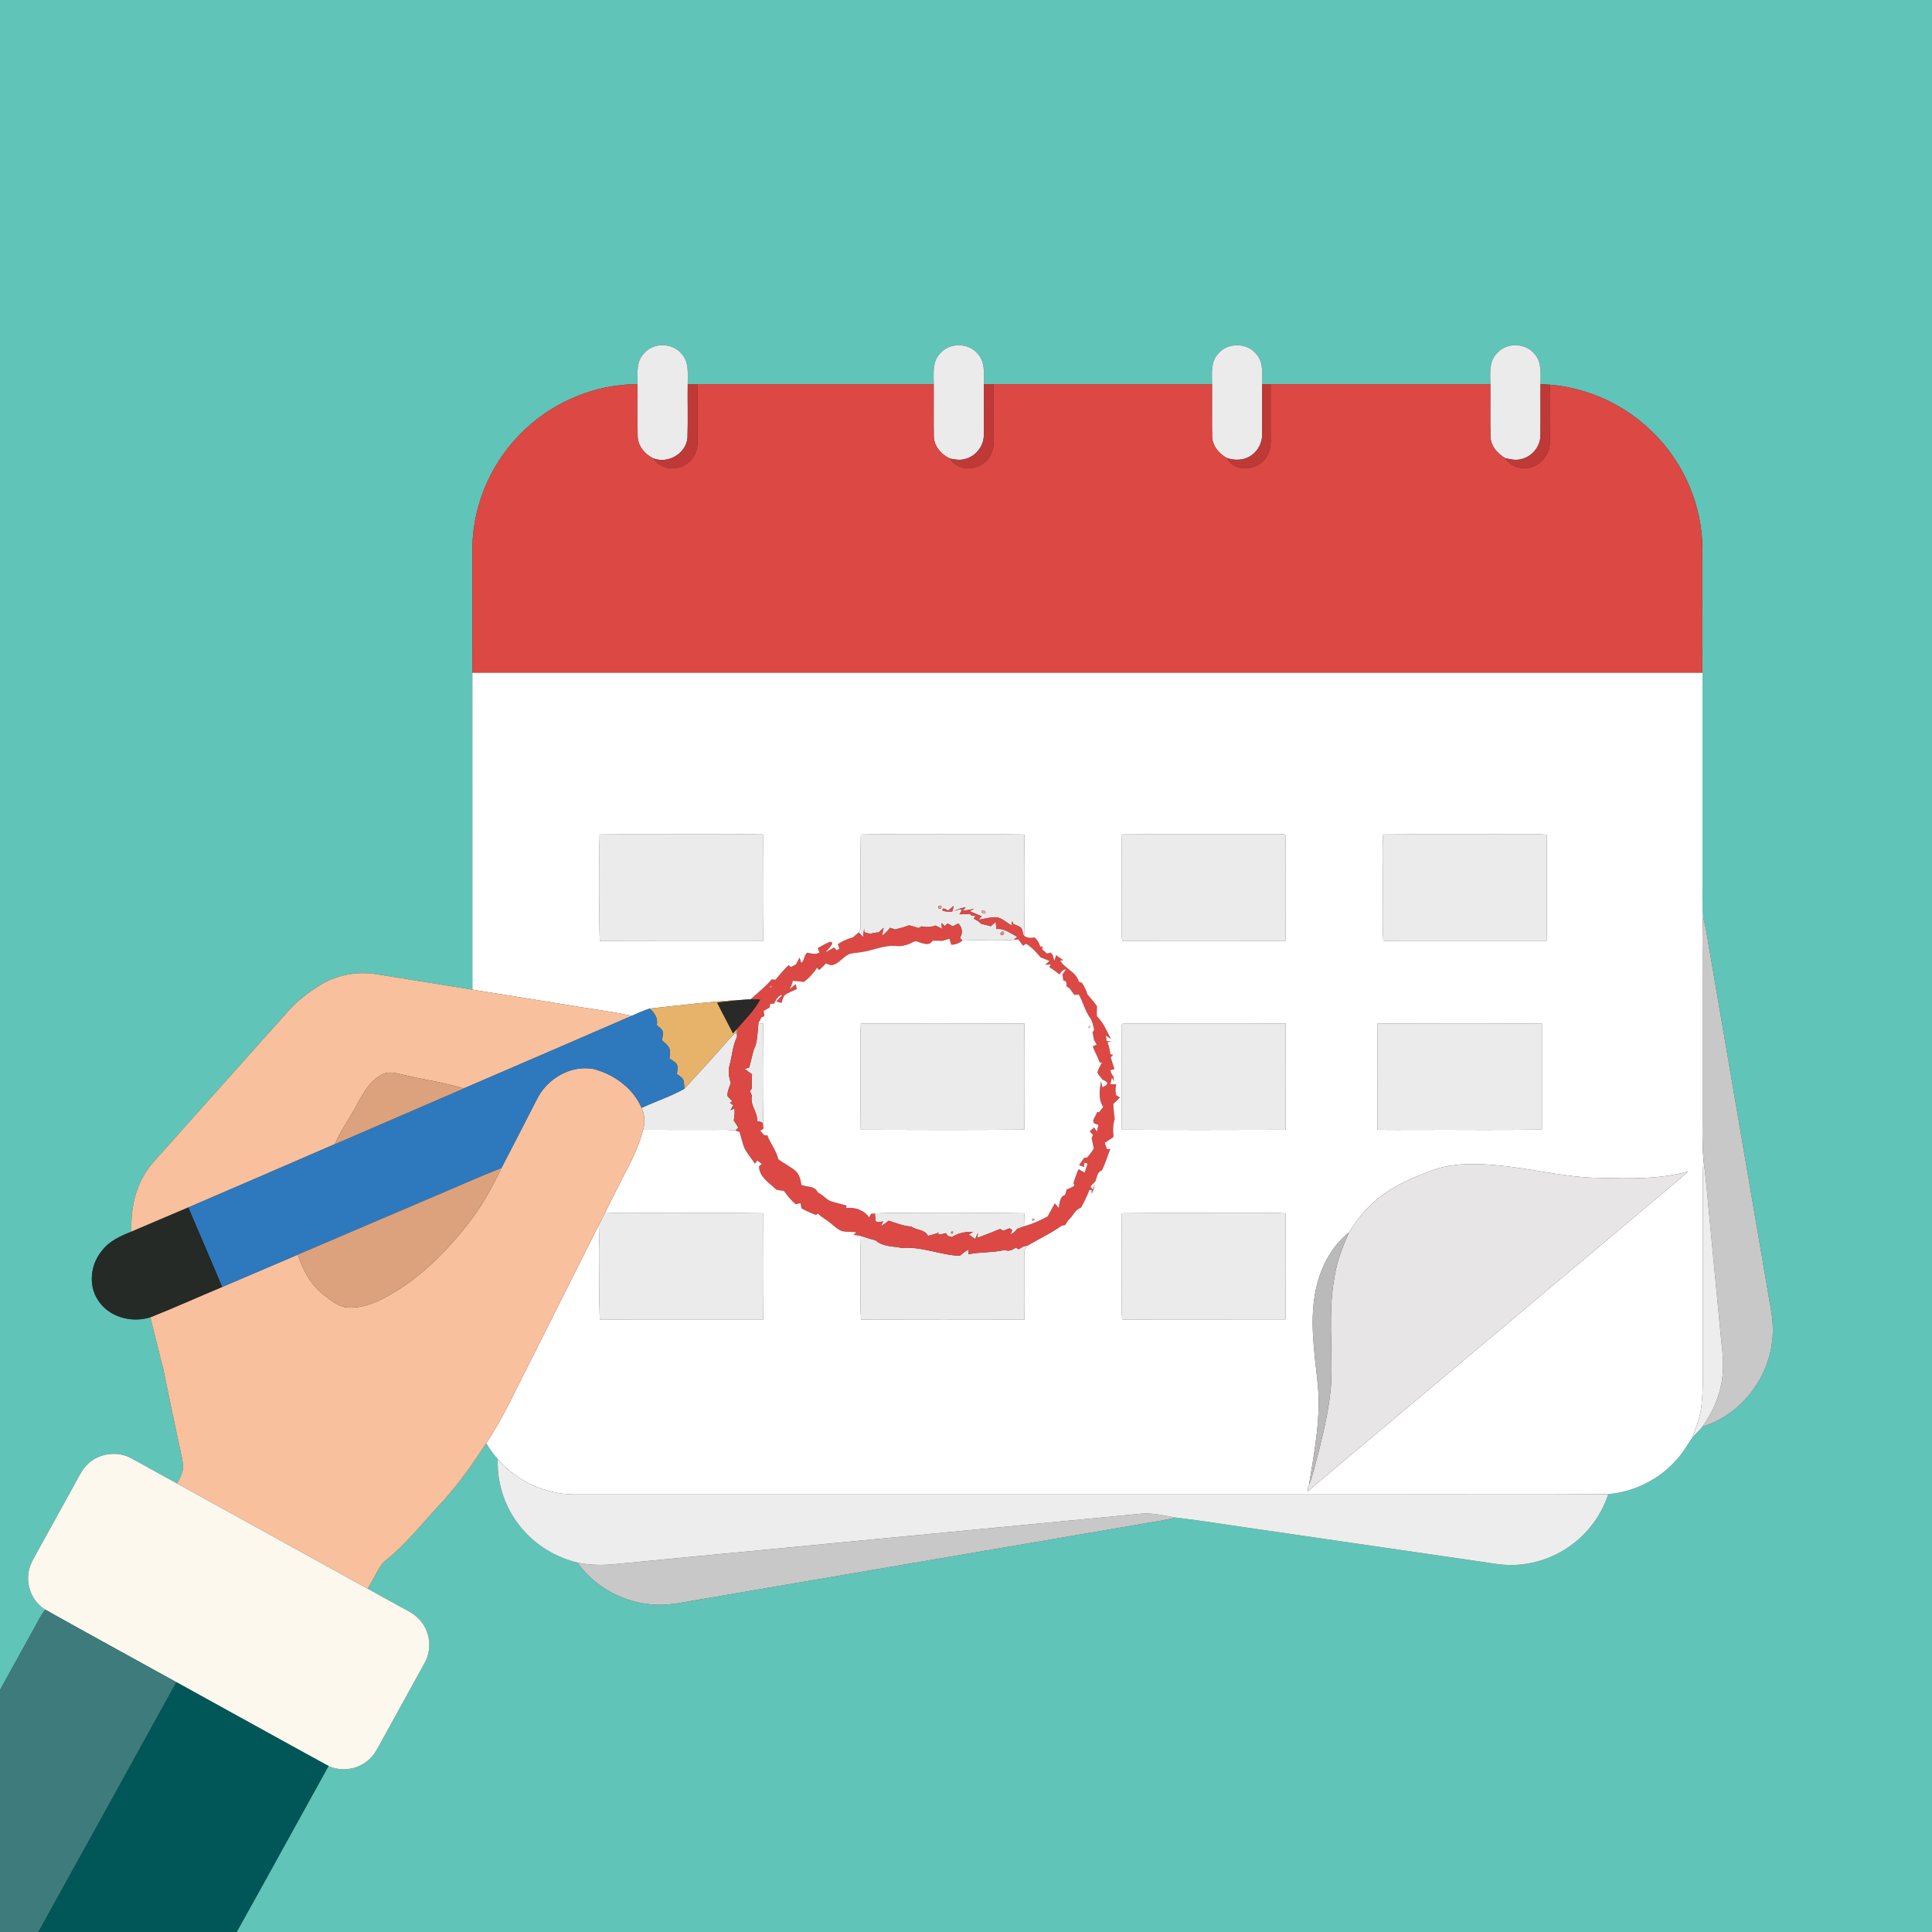 <?xml version="1.0" encoding="UTF-8" ?>
<!DOCTYPE svg PUBLIC "-//W3C//DTD SVG 1.1//EN" "http://www.w3.org/Graphics/SVG/1.1/DTD/svg11.dtd">
<svg width="1250pt" height="1250pt" viewBox="0 0 1250 1250" version="1.1" xmlns="http://www.w3.org/2000/svg">
<rect x="0" y="0" width="1250" height="1250" fill="#333333" stroke="none"/>
<g id="#60c4b8ff">
<path fill="#60c4b8" opacity="1.00" d=" M 0.00 0.00 L 1250.00 0.00 L 1250.00 1250.00 L 153.11 1250.00 C 173.07 1214.29 192.68 1178.37 212.55 1142.61 C 220.80 1146.34 231.06 1144.97 237.99 1139.11 C 242.04 1135.87 244.32 1131.12 246.76 1126.67 C 256.09 1109.66 265.52 1092.71 274.85 1075.70 C 279.41 1067.49 278.48 1056.72 272.69 1049.36 C 269.17 1044.59 263.64 1042.11 258.60 1039.32 C 251.71 1035.53 244.83 1031.73 237.95 1027.93 C 240.63 1023.27 243.06 1018.46 245.83 1013.85 C 247.81 1010.54 251.08 1008.37 253.92 1005.89 C 266.16 995.11 276.11 982.12 287.37 970.40 C 297.50 959.04 306.29 946.56 314.55 933.79 C 316.83 937.38 319.25 940.89 322.05 944.10 C 321.46 960.41 327.15 976.80 337.82 989.14 C 347.02 1000.03 359.81 1007.62 373.62 1011.02 C 384.00 1025.81 401.03 1035.54 418.89 1037.79 C 426.52 1038.82 434.27 1038.18 441.80 1036.74 C 540.04 1019.93 638.28 1003.14 736.53 986.35 C 744.54 984.83 752.67 983.91 760.58 981.87 C 780.57 984.23 800.45 987.59 820.40 990.34 C 869.92 997.55 919.44 1004.76 968.96 1011.97 C 986.15 1014.41 1004.13 1009.38 1017.82 998.78 C 1028.38 990.69 1036.46 979.39 1040.54 966.72 C 1057.33 965.20 1073.45 957.22 1084.62 944.55 C 1088.66 940.22 1091.54 935.03 1094.87 930.18 C 1097.14 927.82 1099.52 925.55 1101.54 922.96 C 1126.60 915.37 1145.12 891.02 1146.84 865.04 C 1147.46 857.65 1146.45 850.28 1145.07 843.05 C 1132.28 768.32 1119.50 693.59 1106.74 618.86 C 1105.06 610.38 1104.31 601.70 1101.87 593.38 C 1101.14 583.62 1101.63 573.82 1101.50 564.04 C 1101.50 521.13 1101.50 478.22 1101.50 435.30 C 1101.48 408.55 1101.53 381.80 1101.48 355.06 C 1101.33 326.98 1089.42 299.30 1069.37 279.69 C 1051.66 262.08 1027.67 250.92 1002.76 248.91 C 1000.73 248.72 998.71 248.58 996.70 248.44 C 996.65 241.90 997.69 234.36 992.87 229.10 C 986.89 221.48 974.11 221.45 968.10 229.05 C 963.21 234.35 964.30 241.98 964.24 248.58 C 916.86 248.52 869.48 248.60 822.09 248.54 C 820.26 248.53 818.44 248.53 816.63 248.53 C 816.57 241.98 817.63 234.44 812.84 229.15 C 806.89 221.51 794.12 221.42 788.07 228.99 C 783.12 234.30 784.24 241.95 784.18 248.58 C 737.10 248.52 690.02 248.60 642.94 248.54 C 640.81 248.53 638.69 248.52 636.57 248.52 C 636.51 241.99 637.54 234.48 632.80 229.19 C 626.86 221.51 614.07 221.41 608.00 228.98 C 603.05 234.29 604.18 241.95 604.12 248.58 C 553.12 248.52 502.13 248.60 451.14 248.54 C 449.07 248.53 447.01 248.52 444.95 248.53 C 444.90 241.90 445.95 234.25 441.01 228.96 C 435.08 221.62 422.76 221.46 416.67 228.68 C 411.49 233.94 412.50 241.79 412.49 248.53 C 385.94 248.65 359.67 259.13 340.27 277.24 C 318.98 296.77 306.01 325.12 305.63 354.06 C 305.59 381.14 305.63 408.22 305.62 435.30 C 305.64 503.63 305.59 571.96 305.64 640.29 C 284.81 636.96 263.98 633.56 243.14 630.25 C 230.34 628.23 216.88 631.05 205.99 638.06 C 199.21 642.44 192.68 647.36 187.23 653.35 C 160.22 683.63 133.18 713.88 106.16 744.15 C 101.26 749.68 95.94 754.98 92.46 761.59 C 86.51 772.31 84.63 784.78 84.97 796.92 C 77.99 799.66 70.80 802.90 66.11 809.02 C 58.75 817.70 56.92 831.12 63.22 840.88 C 70.11 852.08 85.09 856.19 97.28 852.28 C 99.97 863.63 102.99 874.91 105.76 886.24 C 109.16 903.22 112.83 920.15 116.38 937.09 C 117.18 941.05 118.34 944.97 118.43 949.04 C 118.46 952.99 116.30 956.44 114.55 959.83 C 104.79 954.50 95.09 949.08 85.34 943.73 C 76.27 938.46 63.92 940.09 56.51 947.51 C 53.01 950.91 51.00 955.45 48.64 959.65 C 40.47 974.45 32.32 989.26 24.13 1004.05 C 21.53 1008.70 18.59 1013.47 18.28 1018.94 C 17.41 1027.74 21.78 1036.84 29.34 1041.48 C 26.17 1045.21 24.23 1049.74 21.83 1053.96 C 14.54 1067.11 7.31 1080.30 0.00 1093.45 L 0.00 0.00 Z" />
</g>
<g id="#ebebebff">
<path fill="#ebebeb" opacity="1.00" d=" M 416.67 228.68 C 422.76 221.46 435.08 221.62 441.01 228.96 C 445.95 234.25 444.90 241.90 444.95 248.53 C 444.82 260.01 445.15 271.50 444.81 282.98 C 444.12 293.39 432.33 300.24 422.74 296.58 C 417.11 293.88 412.56 288.40 412.55 281.93 C 412.39 270.80 412.56 259.66 412.49 248.53 C 412.50 241.79 411.49 233.94 416.67 228.68 Z" />
<path fill="#ebebeb" opacity="1.00" d=" M 608.00 228.98 C 614.07 221.41 626.86 221.51 632.80 229.19 C 637.54 234.48 636.51 241.99 636.57 248.52 C 636.50 259.67 636.68 270.82 636.51 281.96 C 636.35 289.05 630.94 295.55 624.03 297.06 C 620.92 297.89 617.68 297.34 614.61 296.67 C 608.88 294.08 604.22 288.57 604.17 282.06 C 604.02 270.90 604.19 259.74 604.12 248.58 C 604.18 241.95 603.05 234.29 608.00 228.98 Z" />
<path fill="#ebebeb" opacity="1.00" d=" M 788.07 228.99 C 794.12 221.42 806.89 221.51 812.84 229.15 C 817.63 234.44 816.57 241.98 816.63 248.53 C 816.59 259.36 816.67 270.20 816.62 281.04 C 816.66 286.12 814.29 291.16 810.19 294.20 C 805.58 297.87 799.19 298.22 793.78 296.31 C 788.54 293.48 784.30 288.26 784.24 282.10 C 784.07 270.93 784.25 259.75 784.18 248.58 C 784.24 241.95 783.12 234.30 788.07 228.99 Z" />
<path fill="#ebebeb" opacity="1.00" d=" M 968.10 229.05 C 974.11 221.45 986.89 221.48 992.87 229.10 C 997.69 234.36 996.65 241.90 996.70 248.44 C 996.63 259.63 996.79 270.82 996.65 282.01 C 996.49 289.13 990.99 295.64 984.04 297.09 C 980.61 298.00 977.08 297.17 973.74 296.37 C 969.02 293.42 964.73 288.95 964.39 283.10 C 964.02 271.60 964.37 260.08 964.24 248.58 C 964.30 241.98 963.21 234.35 968.10 229.05 Z" />
<path fill="#ebebeb" opacity="1.00" d=" M 387.96 539.93 C 413.30 539.55 438.65 539.93 463.99 539.79 C 473.95 539.80 483.92 539.60 493.88 539.93 C 493.93 562.84 494.15 585.75 493.79 608.65 C 458.56 608.69 423.32 608.57 388.09 608.73 C 387.45 594.83 387.98 580.89 387.81 566.98 C 387.88 557.96 387.65 548.94 387.96 539.93 Z" />
<path fill="#ebebeb" opacity="1.00" d=" M 556.97 539.95 C 568.31 539.59 579.66 539.82 591.00 539.77 C 614.93 539.88 638.87 539.56 662.80 539.94 C 662.90 561.79 663.10 583.66 662.66 605.51 L 662.09 604.78 C 661.63 603.31 661.59 601.69 660.76 600.38 C 659.25 599.16 657.38 598.55 655.63 597.81 C 655.44 597.34 655.05 596.39 654.86 595.92 C 654.76 596.62 654.57 598.03 654.47 598.73 C 650.79 596.77 647.52 593.02 643.00 593.48 C 639.68 593.68 636.44 594.51 633.18 595.08 C 633.65 594.50 634.59 593.34 635.06 592.76 C 632.71 591.81 630.37 590.86 628.07 589.85 L 627.59 589.41 C 628.23 589.08 629.51 588.42 630.15 588.09 C 627.66 588.57 625.16 588.94 622.66 589.32 C 623.21 588.74 624.31 587.58 624.86 587.00 C 622.27 587.43 619.76 588.18 617.44 589.39 C 618.83 589.25 621.68 587.12 622.26 589.09 C 621.89 589.70 621.15 590.92 620.78 591.53 C 623.08 591.70 625.38 591.13 627.68 591.28 C 627.89 591.59 628.31 592.22 628.52 592.53 C 629.16 592.48 630.45 592.38 631.09 592.33 C 630.84 592.88 630.35 593.96 630.11 594.50 C 631.88 595.26 633.52 596.28 634.83 597.72 C 636.91 598.18 638.99 598.67 641.06 599.24 C 642.10 598.28 643.14 597.32 644.21 596.39 C 644.36 597.94 644.54 599.52 644.71 601.10 C 649.85 600.40 653.84 604.00 658.19 606.03 C 657.43 606.71 656.68 607.40 655.92 608.08 C 644.84 608.91 633.71 607.91 622.62 608.60 C 622.09 607.98 621.58 607.36 621.07 606.75 C 623.14 603.70 622.56 600.05 620.04 597.50 C 618.83 598.09 617.65 598.71 616.46 599.32 C 615.33 598.71 614.21 598.11 613.09 597.51 C 612.62 597.93 611.68 598.77 611.21 599.19 C 610.53 598.51 609.85 597.84 609.19 597.18 C 609.25 598.13 609.37 600.03 609.43 600.98 C 608.06 600.23 606.72 599.51 605.35 598.79 C 602.45 600.00 599.33 600.01 596.30 599.36 C 595.79 599.63 594.77 600.17 594.26 600.45 C 592.26 599.76 590.23 599.20 588.20 598.66 C 585.26 599.83 582.19 600.63 579.12 601.36 C 578.02 600.98 576.95 600.64 575.87 600.29 C 574.38 602.28 572.64 604.06 570.63 605.52 C 570.95 603.75 571.34 602.01 571.76 600.27 C 570.69 601.29 569.60 602.30 568.50 603.29 C 566.59 603.36 564.71 603.70 562.87 604.21 C 561.64 603.84 560.42 603.48 559.20 603.13 C 559.17 602.55 559.11 601.41 559.07 600.84 C 558.85 602.67 558.63 604.50 558.40 606.34 C 557.44 605.31 556.48 604.30 555.52 603.29 C 556.31 602.37 556.73 601.32 556.78 600.12 C 556.95 580.07 556.46 560.00 556.97 539.95 M 607.30 586.11 C 606.76 587.73 607.30 588.28 608.93 587.77 C 609.46 586.12 608.92 585.57 607.30 586.11 M 613.30 589.20 C 612.36 588.67 609.77 586.49 609.75 588.96 C 611.65 590.14 613.96 589.64 616.08 589.81 C 616.42 588.57 616.76 587.32 617.10 586.09 C 615.82 587.11 614.55 588.15 613.30 589.20 M 635.11 589.18 C 634.46 590.40 636.55 591.58 637.53 590.86 C 638.14 589.63 636.07 588.50 635.11 589.18 M 647.45 604.84 C 648.45 605.72 650.20 604.12 649.47 603.03 C 648.45 602.08 646.71 603.73 647.45 604.84 Z" />
<path fill="#ebebeb" opacity="1.00" d=" M 725.92 539.89 C 760.28 539.61 794.64 539.86 828.99 539.75 C 830.51 539.55 832.30 540.03 831.83 541.95 C 831.80 564.20 831.99 586.46 831.75 608.71 C 796.53 608.63 761.30 608.67 726.08 608.70 C 725.26 601.82 725.82 594.89 725.67 587.98 C 725.82 571.95 725.31 555.91 725.92 539.89 Z" />
<path fill="#ebebeb" opacity="1.00" d=" M 894.85 539.94 C 927.25 539.55 959.65 539.91 992.05 539.75 C 994.95 539.72 997.85 539.84 1000.75 540.02 C 1000.83 562.91 1000.90 585.79 1000.70 608.68 C 965.47 608.66 930.24 608.63 895.01 608.69 C 894.18 595.49 894.88 582.23 894.63 569.02 C 894.70 559.32 894.32 549.62 894.85 539.94 Z" />
<path fill="#ebebeb" opacity="1.00" d=" M 490.71 661.93 C 491.50 662.01 493.07 662.16 493.85 662.24 C 493.97 683.90 494.19 705.57 493.74 727.22 C 492.97 725.65 491.34 725.62 489.81 725.59 C 490.46 719.65 484.92 714.90 486.54 708.97 C 486.07 707.92 485.61 706.87 485.15 705.84 C 485.48 705.46 486.15 704.69 486.48 704.30 C 486.37 701.22 486.33 698.14 486.56 695.07 C 484.97 693.92 483.38 692.78 481.81 691.63 C 482.78 691.27 483.76 690.93 484.74 690.59 C 485.86 686.86 486.53 683.00 487.66 679.28 C 490.35 673.92 490.01 667.75 490.71 661.93 Z" />
<path fill="#ebebeb" opacity="1.00" d=" M 557.00 662.18 C 592.26 662.16 627.53 662.08 662.80 662.23 C 662.98 685.10 662.89 707.99 662.84 730.87 C 627.54 731.21 592.21 731.04 556.90 730.95 C 556.62 715.63 556.86 700.30 556.79 684.98 C 556.95 677.38 556.48 669.77 557.00 662.18 Z" />
<path fill="#ebebeb" opacity="1.00" d=" M 725.63 667.03 C 725.78 665.18 724.97 661.47 728.03 662.18 C 762.62 662.18 797.21 662.02 831.80 662.23 C 831.86 685.14 831.90 708.05 831.79 730.96 C 796.47 731.05 761.15 731.15 725.84 730.92 C 725.40 709.63 725.84 688.33 725.63 667.03 Z" />
<path fill="#ebebeb" opacity="1.00" d=" M 891.31 662.24 C 926.75 662.09 962.20 662.06 997.63 662.29 C 997.62 685.14 997.66 707.98 997.63 730.83 C 970.75 731.31 943.86 730.89 916.98 731.03 C 908.40 730.97 899.82 731.20 891.25 730.91 C 891.19 708.02 891.06 685.12 891.31 662.24 Z" />
<path fill="#ebebeb" opacity="1.00" d=" M 472.51 671.49 C 473.77 670.08 475.27 668.92 476.76 667.77 C 476.78 668.55 476.83 670.09 476.85 670.87 C 474.03 676.52 473.73 682.90 472.13 688.92 C 470.92 692.85 471.63 697.04 472.82 700.89 C 471.79 703.52 470.56 706.21 470.70 709.12 C 471.64 710.33 472.79 711.36 473.89 712.45 C 473.33 712.82 472.79 713.20 472.25 713.59 C 472.80 713.93 473.91 714.62 474.46 714.97 C 473.84 716.08 473.22 717.21 472.61 718.35 C 473.27 718.03 474.60 717.41 475.26 717.09 C 475.41 719.73 475.24 722.37 474.75 724.98 C 475.73 726.51 476.72 728.03 477.73 729.55 C 477.08 730.17 476.45 730.80 475.82 731.44 C 471.23 730.77 466.58 731.06 461.97 731.05 C 446.68 730.99 431.40 731.10 416.11 730.98 C 417.37 726.29 417.20 721.22 415.12 716.79 C 424.27 712.52 433.98 709.38 442.79 704.45 C 452.77 693.52 462.81 682.66 472.51 671.49 Z" />
<path fill="#ebebeb" opacity="1.00" d=" M 387.41 792.65 C 388.76 789.89 390.14 787.14 391.55 784.42 C 401.34 785.13 411.17 784.68 420.98 784.78 C 445.29 784.87 469.59 784.56 493.89 784.96 C 493.99 807.85 494.11 830.76 493.81 853.65 C 458.57 853.69 423.32 853.62 388.08 853.70 C 387.16 833.37 388.52 812.97 387.41 792.65 Z" />
<path fill="#ebebeb" opacity="1.00" d=" M 566.04 785.10 C 577.67 784.38 589.35 784.92 601.00 784.78 C 621.60 784.91 642.21 784.49 662.81 784.98 C 662.87 787.73 662.94 790.49 663.02 793.26 C 661.40 793.93 659.75 794.52 658.09 795.07 C 656.96 796.61 655.66 798.01 653.78 798.60 C 654.06 797.91 654.62 796.53 654.91 795.84 C 654.48 795.55 653.62 794.98 653.19 794.69 C 651.80 795.23 650.43 795.78 649.05 796.33 C 648.58 796.03 647.63 795.43 647.16 795.13 C 642.28 797.15 637.34 799.02 632.41 800.89 C 632.47 800.11 632.60 798.54 632.66 797.75 C 632.07 799.06 631.49 800.35 630.92 801.68 C 629.54 800.69 628.18 799.70 626.82 798.71 C 627.52 798.29 628.92 797.44 629.62 797.02 C 624.75 796.79 619.95 797.79 615.79 800.41 C 615.15 800.21 613.86 799.82 613.21 799.63 C 612.92 799.19 612.33 798.30 612.04 797.86 C 610.36 798.29 608.65 798.81 606.91 798.46 L 607.25 797.85 L 607.40 797.67 L 607.47 797.51 L 607.35 797.55 C 605.08 798.41 602.75 799.08 600.38 799.60 C 598.36 795.33 593.03 796.10 589.61 793.63 C 584.54 793.20 579.79 791.41 575.02 789.79 C 573.35 791.12 571.60 792.36 569.80 793.52 C 570.20 792.67 570.99 790.97 571.38 790.12 C 569.71 790.80 568.05 790.98 566.48 790.11 C 566.37 788.43 566.21 786.76 566.04 785.10 M 615.27 797.08 C 615.61 800.38 618.19 795.41 615.27 797.08 Z" />
<path fill="#ebebeb" opacity="1.00" d=" M 725.85 784.96 C 758.56 784.51 791.29 784.95 824.00 784.77 C 826.60 784.72 829.20 784.84 831.81 785.02 C 831.87 807.88 831.96 830.76 831.71 853.62 C 796.48 853.75 761.24 853.58 726.00 853.73 C 725.34 841.52 725.78 829.27 725.68 817.05 C 725.78 806.35 725.43 795.65 725.85 784.96 Z" />
<path fill="#ebebeb" opacity="1.00" d=" M 557.01 799.65 C 560.18 800.61 563.32 801.70 566.54 802.51 C 571.08 806.74 577.71 806.12 583.37 807.42 C 596.18 806.31 608.29 812.01 620.95 812.51 C 622.81 811.07 624.55 809.45 626.71 808.46 C 626.69 809.22 626.63 810.73 626.60 811.48 C 634.39 809.91 642.44 810.59 650.18 808.68 C 652.73 810.02 655.13 808.46 657.33 807.20 C 657.75 807.47 658.57 808.01 658.99 808.28 C 660.07 807.62 661.16 806.98 662.26 806.35 C 662.94 806.23 664.29 806.00 664.97 805.88 C 663.75 806.92 662.61 808.19 662.88 809.94 C 662.79 824.52 663.01 839.12 662.82 853.71 C 627.58 853.67 592.35 853.58 557.12 853.73 C 556.44 845.51 556.89 837.26 556.80 829.03 C 556.89 819.23 556.50 809.43 557.01 799.65 Z" />
</g>
<g id="#dc4844ff">
<path fill="#dc4844" opacity="1.00" d=" M 340.27 277.24 C 359.67 259.13 385.94 248.65 412.49 248.53 C 412.56 259.66 412.39 270.80 412.55 281.93 C 412.56 288.40 417.11 293.88 422.74 296.58 C 427.35 303.80 438.24 304.95 444.77 299.75 C 448.96 296.54 451.53 291.39 451.28 286.07 C 451.25 273.56 451.46 261.05 451.14 248.54 C 502.13 248.60 553.12 248.52 604.12 248.58 C 604.19 259.74 604.02 270.90 604.17 282.06 C 604.22 288.57 608.88 294.08 614.61 296.67 C 618.88 303.64 628.88 304.66 635.40 300.34 C 640.67 297.30 643.16 290.97 642.97 285.08 C 642.96 272.90 642.86 260.72 642.94 248.54 C 690.02 248.60 737.10 248.52 784.18 248.58 C 784.25 259.75 784.07 270.93 784.24 282.10 C 784.30 288.26 788.54 293.48 793.78 296.31 C 798.15 305.10 811.83 304.81 817.72 297.72 C 821.88 293.61 822.35 287.50 822.15 281.98 C 821.97 270.83 822.17 259.69 822.09 248.54 C 869.48 248.60 916.86 248.52 964.24 248.58 C 964.37 260.08 964.02 271.60 964.39 283.10 C 964.73 288.95 969.02 293.42 973.74 296.37 C 976.48 300.92 981.94 303.01 987.07 302.90 C 995.65 302.64 1003.03 294.55 1002.71 285.99 C 1002.72 273.63 1002.50 261.27 1002.76 248.91 C 1027.67 250.92 1051.66 262.08 1069.37 279.69 C 1089.42 299.30 1101.33 326.98 1101.48 355.06 C 1101.53 381.80 1101.48 408.55 1101.50 435.30 C 836.20 435.31 570.91 435.32 305.62 435.30 C 305.63 408.22 305.59 381.14 305.63 354.06 C 306.01 325.12 318.98 296.77 340.27 277.24 Z" />
<path fill="#dc4844" opacity="1.00" d=" M 613.30 589.20 C 614.55 588.15 615.82 587.11 617.10 586.09 C 616.76 587.32 616.42 588.57 616.08 589.81 C 613.96 589.64 611.65 590.14 609.75 588.96 C 609.77 586.49 612.36 588.67 613.30 589.20 Z" />
<path fill="#dc4844" opacity="1.00" d=" M 617.44 589.39 C 619.76 588.18 622.27 587.43 624.86 587.00 C 624.31 587.58 623.21 588.74 622.66 589.32 C 625.16 588.94 627.66 588.57 630.15 588.09 C 629.51 588.42 628.23 589.08 627.59 589.41 L 628.07 589.85 C 630.37 590.86 632.71 591.81 635.06 592.76 C 634.59 593.34 633.65 594.50 633.18 595.08 C 636.44 594.51 639.68 593.68 643.00 593.48 C 647.52 593.02 650.79 596.77 654.47 598.73 C 654.57 598.03 654.76 596.62 654.86 595.92 C 655.05 596.39 655.44 597.34 655.63 597.81 C 657.38 598.55 659.25 599.16 660.76 600.38 C 661.59 601.69 661.63 603.31 662.09 604.78 L 662.66 605.51 C 664.68 606.88 667.06 607.06 669.38 606.45 C 671.07 608.13 672.49 610.08 672.97 612.47 C 673.36 612.45 674.13 612.41 674.51 612.39 C 674.49 612.88 674.44 613.84 674.41 614.32 C 675.40 615.23 676.42 616.12 677.46 616.99 C 678.22 616.75 679.00 616.52 679.78 616.29 C 680.09 616.65 680.71 617.36 681.01 617.72 C 681.36 619.02 681.77 620.34 682.27 621.61 C 682.52 620.71 683.03 618.91 683.29 618.01 C 684.82 619.09 686.36 620.17 687.92 621.25 L 685.98 621.55 C 689.18 626.91 696.31 628.76 698.01 635.17 C 698.51 635.35 699.50 635.70 700.00 635.88 C 701.56 638.29 702.85 640.86 703.71 643.62 C 705.85 645.99 707.94 648.43 709.75 651.08 C 709.65 653.19 709.63 655.31 709.67 657.44 C 713.85 661.51 716.10 667.11 718.77 672.21 C 717.68 671.48 716.60 670.75 715.53 670.02 C 715.65 670.88 715.89 672.60 716.00 673.46 C 717.13 673.64 718.27 673.83 719.41 674.01 C 718.69 674.06 717.25 674.17 716.53 674.22 C 717.49 676.77 718.10 679.44 718.45 682.16 C 718.89 682.20 719.76 682.28 720.20 682.33 C 719.81 682.78 719.03 683.69 718.64 684.15 C 719.42 686.67 720.19 689.20 721.07 691.71 C 720.41 691.88 719.09 692.23 718.43 692.41 C 718.59 694.09 719.64 695.45 720.54 696.83 C 720.59 697.74 720.63 698.67 720.65 699.60 C 720.46 699.22 720.08 698.47 719.89 698.10 L 719.42 697.19 C 719.17 698.26 718.68 700.40 718.44 701.47 C 719.67 701.49 720.92 701.51 722.18 701.53 C 722.13 701.86 722.04 702.51 722.00 702.84 C 721.42 704.73 721.87 706.68 722.14 708.60 C 722.75 708.96 723.95 709.67 724.56 710.02 C 723.25 711.48 721.86 712.85 720.35 714.10 C 720.37 717.43 720.80 720.73 721.21 724.04 C 720.31 726.59 720.18 729.31 720.20 732.00 C 720.29 733.17 720.44 734.35 720.42 735.54 C 718.70 737.05 716.65 738.10 714.77 739.37 C 715.24 740.74 715.71 742.11 716.19 743.49 C 716.74 743.46 717.83 743.39 718.37 743.35 C 716.54 747.97 715.13 752.75 712.97 757.24 C 709.85 758.11 709.74 761.88 708.65 764.38 C 707.59 765.44 706.54 766.50 705.52 767.60 C 705.98 768.25 706.46 768.91 706.94 769.57 C 707.30 768.72 708.02 767.02 708.37 766.17 C 707.97 768.29 707.27 770.36 706.40 772.34 L 706.30 769.87 C 705.93 769.88 705.20 769.91 704.83 769.92 C 703.35 773.87 701.48 777.67 699.44 781.36 C 695.45 782.61 694.25 787.02 691.17 789.45 C 690.51 790.48 689.85 791.53 689.19 792.58 C 688.62 792.70 687.47 792.93 686.89 793.04 C 680.03 798.01 672.25 801.55 664.97 805.88 C 664.29 806.00 662.94 806.23 662.26 806.35 C 661.16 806.98 660.07 807.62 658.99 808.28 C 658.57 808.01 657.75 807.47 657.33 807.20 C 655.13 808.46 652.73 810.02 650.18 808.68 C 642.44 810.59 634.39 809.91 626.60 811.48 C 626.63 810.73 626.69 809.22 626.71 808.46 C 624.55 809.45 622.81 811.07 620.95 812.51 C 608.29 812.01 596.18 806.31 583.37 807.42 C 577.71 806.12 571.08 806.74 566.54 802.51 C 563.32 801.70 560.18 800.61 557.01 799.65 C 555.44 799.36 553.84 799.17 552.28 798.99 C 552.70 798.53 553.55 797.60 553.97 797.13 C 551.04 797.03 548.09 797.13 545.20 796.62 C 542.14 795.79 539.90 793.40 537.49 791.49 C 534.87 789.23 531.67 787.72 529.27 785.21 C 528.91 785.42 528.21 785.84 527.86 786.05 C 524.67 784.85 521.56 783.44 518.56 781.83 C 518.40 780.97 518.09 779.26 517.93 778.41 C 517.17 778.60 515.64 778.98 514.87 779.18 C 511.92 776.70 509.44 773.75 507.27 770.59 C 505.61 770.29 503.95 770.00 502.29 769.74 C 497.88 765.37 491.10 761.53 491.09 754.55 C 491.55 754.20 492.46 753.49 492.92 753.13 C 491.93 752.37 490.95 751.60 489.98 750.85 C 489.46 751.52 488.94 752.20 488.43 752.89 C 486.14 749.44 483.35 746.29 481.51 742.56 C 480.30 739.23 479.50 735.76 478.49 732.37 C 477.60 732.04 476.71 731.73 475.82 731.44 C 476.45 730.80 477.08 730.17 477.73 729.55 C 476.72 728.03 475.73 726.51 474.75 724.98 C 475.24 722.37 475.41 719.73 475.26 717.09 C 474.60 717.41 473.27 718.03 472.61 718.35 C 473.22 717.21 473.84 716.08 474.46 714.97 C 473.91 714.62 472.80 713.93 472.25 713.59 C 472.79 713.20 473.33 712.82 473.89 712.45 C 472.79 711.36 471.64 710.33 470.70 709.12 C 470.56 706.21 471.79 703.52 472.82 700.89 C 471.63 697.04 470.92 692.85 472.13 688.92 C 473.73 682.90 474.03 676.52 476.85 670.87 C 476.83 670.09 476.78 668.55 476.76 667.77 C 476.74 667.29 476.70 666.33 476.68 665.85 C 481.95 659.66 487.94 653.92 491.83 646.71 C 489.73 646.63 487.64 646.58 485.55 646.61 C 490.14 642.32 495.22 638.52 499.27 633.66 C 499.88 633.71 501.11 633.82 501.73 633.88 C 504.38 630.61 507.18 627.46 510.14 624.46 C 510.55 624.77 511.37 625.37 511.78 625.67 C 512.84 625.08 513.90 624.51 514.98 623.95 C 515.74 622.46 516.52 620.98 517.31 619.52 C 517.59 620.38 518.15 622.11 518.43 622.98 C 520.66 621.34 520.13 617.89 522.24 616.38 C 524.91 616.88 527.62 617.77 530.18 616.30 C 529.81 615.33 529.45 614.38 529.09 613.43 C 531.34 612.21 533.52 610.81 535.90 609.82 C 536.92 609.17 538.70 609.03 538.39 610.83 C 537.22 612.80 535.55 614.40 534.07 616.14 C 535.99 615.12 537.88 614.04 539.76 612.95 C 540.15 613.44 540.94 614.42 541.33 614.91 C 541.77 614.62 542.64 614.02 543.08 613.73 C 542.75 612.76 542.43 611.81 542.11 610.86 C 545.05 608.80 548.38 607.42 551.84 606.50 C 553.07 605.43 554.31 604.39 555.52 603.29 C 556.48 604.30 557.44 605.31 558.40 606.34 C 558.63 604.50 558.85 602.67 559.07 600.84 C 559.11 601.41 559.17 602.55 559.20 603.13 C 560.42 603.48 561.64 603.84 562.87 604.21 C 564.71 603.70 566.59 603.36 568.50 603.29 C 569.60 602.30 570.69 601.29 571.76 600.27 C 571.34 602.01 570.95 603.75 570.63 605.52 C 572.64 604.06 574.38 602.28 575.87 600.29 C 576.95 600.64 578.02 600.98 579.12 601.36 C 582.19 600.63 585.26 599.83 588.20 598.66 C 590.23 599.20 592.26 599.76 594.26 600.45 C 594.77 600.17 595.79 599.63 596.30 599.36 C 599.33 600.01 602.45 600.00 605.35 598.79 C 606.72 599.51 608.06 600.23 609.43 600.98 C 609.37 600.03 609.25 598.13 609.19 597.18 C 609.85 597.84 610.53 598.51 611.21 599.19 C 611.68 598.77 612.62 597.93 613.09 597.51 C 614.21 598.11 615.33 598.71 616.46 599.32 C 617.65 598.71 618.83 598.09 620.04 597.50 C 622.56 600.05 623.14 603.70 621.07 606.75 C 621.58 607.36 622.09 607.98 622.62 608.60 C 620.53 610.22 618.13 611.37 615.44 611.20 C 615.04 609.91 614.65 608.63 614.26 607.36 C 612.80 607.81 611.36 608.28 609.91 608.74 C 607.74 608.62 605.57 608.57 603.40 608.63 C 601.18 612.36 597.02 610.34 593.84 609.32 C 591.97 608.34 590.29 609.78 588.69 610.57 C 585.88 611.63 582.94 612.48 579.91 612.04 C 571.97 611.32 564.65 615.07 556.93 616.07 C 554.38 616.49 551.75 616.49 549.29 617.35 C 545.48 619.10 543.08 623.08 538.98 624.31 C 537.36 624.88 535.85 623.81 534.37 623.34 C 532.99 624.90 531.46 626.31 529.89 627.68 C 529.59 627.28 528.98 626.49 528.67 626.10 C 526.34 629.60 523.53 632.75 520.15 635.28 C 517.73 635.02 515.32 634.79 512.91 634.56 C 512.60 636.50 511.83 638.30 510.82 639.99 C 512.15 638.85 513.51 637.75 514.89 636.69 C 515.04 637.50 515.34 639.14 515.49 639.95 C 512.85 641.13 510.09 642.14 507.73 643.83 C 506.52 645.24 506.24 647.19 505.61 648.90 C 504.48 648.59 503.36 648.29 502.25 648.01 C 503.58 646.58 504.91 645.17 506.15 643.67 C 503.18 644.14 502.10 647.04 500.81 649.34 C 500.16 649.40 498.85 649.52 498.20 649.58 C 498.17 650.12 498.12 651.21 498.10 651.76 C 496.74 652.51 495.40 653.28 494.06 654.07 C 494.19 654.89 494.46 656.54 494.59 657.36 C 494.11 657.59 493.14 658.05 492.65 658.28 C 492.01 659.49 491.36 660.71 490.71 661.93 C 490.01 667.75 490.35 673.92 487.66 679.28 C 486.53 683.00 485.86 686.86 484.74 690.59 C 483.76 690.93 482.78 691.27 481.81 691.63 C 483.38 692.78 484.97 693.92 486.56 695.07 C 486.33 698.14 486.37 701.22 486.48 704.30 C 486.15 704.69 485.48 705.46 485.15 705.84 C 485.61 706.87 486.07 707.92 486.54 708.97 C 484.92 714.90 490.46 719.65 489.81 725.59 C 491.34 725.62 492.97 725.65 493.74 727.22 C 493.79 727.98 493.90 729.48 493.95 730.24 C 493.26 730.69 492.57 731.15 491.89 731.63 C 492.76 732.58 493.63 733.55 494.51 734.52 C 495.00 734.53 495.99 734.55 496.49 734.56 C 498.41 739.92 502.30 744.37 503.57 749.99 C 507.05 752.73 511.15 754.57 514.55 757.43 C 517.20 759.77 518.10 763.32 518.48 766.70 C 522.04 767.97 527.54 767.33 529.11 771.52 C 532.57 772.95 534.71 776.48 538.39 777.47 C 541.52 778.41 544.71 779.13 547.86 780.04 C 547.72 780.43 547.45 781.21 547.31 781.61 C 553.00 780.83 558.94 782.81 562.31 787.62 C 562.62 787.04 563.23 785.90 563.54 785.33 C 564.16 785.27 565.41 785.15 566.04 785.10 C 566.21 786.76 566.37 788.43 566.48 790.11 C 568.05 790.98 569.71 790.80 571.38 790.12 C 570.99 790.97 570.20 792.67 569.80 793.52 C 571.60 792.36 573.35 791.12 575.02 789.79 C 579.79 791.41 584.54 793.20 589.61 793.63 C 593.03 796.10 598.36 795.33 600.38 799.60 C 602.75 799.08 605.08 798.41 607.35 797.55 L 607.25 797.85 L 606.91 798.46 C 608.65 798.81 610.36 798.29 612.04 797.86 C 612.33 798.30 612.92 799.19 613.21 799.63 C 613.86 799.82 615.15 800.21 615.79 800.41 C 619.95 797.79 624.75 796.79 629.62 797.02 C 628.92 797.44 627.52 798.29 626.82 798.71 C 628.18 799.70 629.54 800.69 630.92 801.68 C 631.49 800.35 632.07 799.06 632.66 797.75 C 632.60 798.54 632.47 800.11 632.41 800.89 C 637.34 799.02 642.28 797.15 647.16 795.13 C 647.63 795.43 648.58 796.03 649.05 796.33 C 650.43 795.78 651.80 795.23 653.19 794.69 C 653.62 794.98 654.48 795.55 654.91 795.84 C 654.62 796.53 654.06 797.91 653.78 798.60 C 655.66 798.01 656.96 796.61 658.09 795.07 C 659.75 794.52 661.40 793.93 663.02 793.26 C 668.20 791.76 673.07 789.60 677.82 787.04 C 679.33 784.19 680.90 781.38 682.44 778.55 C 683.26 779.52 684.10 780.50 684.95 781.49 C 685.74 778.40 685.46 774.26 689.13 773.09 C 689.46 771.90 689.80 770.74 690.16 769.58 C 691.90 768.93 693.60 768.16 695.16 767.15 C 695.00 766.70 694.68 765.80 694.51 765.35 C 695.54 762.37 696.53 759.37 697.79 756.48 C 699.11 757.19 700.45 757.92 701.79 758.65 C 702.42 756.74 703.01 754.81 703.64 752.90 C 702.96 752.67 702.28 752.44 701.62 752.23 C 701.57 752.90 701.46 754.25 701.40 754.93 C 700.59 754.69 698.97 754.21 698.16 753.97 C 699.16 752.28 700.34 750.71 701.43 749.09 C 701.94 749.03 702.95 748.92 703.46 748.86 C 704.84 746.90 706.70 745.20 707.61 742.94 C 707.35 740.76 706.75 738.63 706.28 736.49 C 706.56 735.74 706.85 734.99 707.15 734.25 C 706.62 733.66 705.58 732.49 705.05 731.90 C 706.01 731.09 706.97 730.28 707.94 729.49 C 708.38 730.16 709.26 731.50 709.69 732.17 C 710.02 730.71 710.35 729.25 710.70 727.81 C 709.97 727.55 708.50 727.02 707.77 726.76 C 707.64 726.29 707.38 725.34 707.25 724.87 C 708.19 723.08 709.09 721.26 709.95 719.44 C 710.22 719.50 710.78 719.62 711.05 719.68 C 711.95 718.48 712.88 717.31 713.82 716.14 C 710.42 711.29 711.42 704.99 712.37 699.53 C 712.67 700.83 712.98 702.13 713.29 703.45 C 714.48 702.81 715.86 702.30 716.52 701.01 C 716.04 699.54 714.49 699.13 713.32 698.49 C 712.14 697.04 710.86 695.63 710.02 693.96 C 710.60 691.58 711.92 689.49 713.03 687.34 C 712.66 687.39 711.93 687.48 711.56 687.53 C 710.31 683.90 708.21 680.63 707.08 676.95 C 707.70 676.67 708.96 676.10 709.59 675.82 C 709.01 674.86 708.45 673.92 707.89 672.98 C 707.54 671.28 707.19 669.60 706.87 667.91 C 707.15 667.49 707.69 666.66 707.97 666.25 C 707.24 663.65 706.92 660.85 705.30 658.61 C 702.02 654.00 700.75 648.38 698.02 643.48 C 697.28 643.53 695.82 643.62 695.09 643.67 C 694.04 642.29 693.01 640.90 692.04 639.47 C 691.32 638.99 690.60 638.52 689.90 638.06 C 690.25 636.24 690.21 634.57 687.96 634.38 C 687.77 633.02 687.61 631.69 687.45 630.35 C 688.23 629.27 689.00 628.18 689.77 627.10 C 687.66 627.31 686.44 628.82 685.47 630.51 C 683.44 628.74 681.26 627.17 678.97 625.77 C 679.18 625.33 679.61 624.45 679.82 624.02 C 678.92 624.07 677.13 624.17 676.24 624.23 C 676.93 623.61 678.31 622.38 679.00 621.76 C 677.12 620.92 675.22 620.15 673.30 619.45 C 670.51 616.12 667.57 612.87 663.85 610.57 C 663.37 610.90 662.40 611.58 661.92 611.92 C 660.92 610.54 659.92 609.17 658.94 607.80 C 658.19 607.87 656.68 608.01 655.92 608.08 C 656.68 607.40 657.43 606.71 658.19 606.03 C 653.84 604.00 649.85 600.40 644.71 601.10 C 644.54 599.52 644.36 597.94 644.21 596.39 C 643.14 597.32 642.10 598.28 641.06 599.24 C 638.99 598.67 636.91 598.18 634.83 597.72 C 633.52 596.28 631.88 595.26 630.11 594.50 C 630.35 593.96 630.84 592.88 631.09 592.33 C 630.45 592.38 629.16 592.48 628.52 592.53 C 628.31 592.22 627.89 591.59 627.68 591.28 C 625.38 591.13 623.08 591.70 620.78 591.53 C 621.15 590.92 621.89 589.70 622.26 589.09 C 621.68 587.12 618.83 589.25 617.44 589.39 M 498.07 638.03 C 498.14 641.35 501.09 636.55 498.07 638.03 Z" />
</g>
<g id="#bf3936ff">
<path fill="#bf3936" opacity="1.00" d=" M 444.95 248.53 C 447.01 248.52 449.07 248.53 451.14 248.54 C 451.46 261.05 451.25 273.56 451.28 286.07 C 451.53 291.39 448.96 296.54 444.77 299.75 C 438.24 304.95 427.35 303.80 422.74 296.58 C 432.33 300.24 444.12 293.39 444.81 282.98 C 445.15 271.50 444.82 260.01 444.95 248.53 Z" />
<path fill="#bf3936" opacity="1.00" d=" M 636.57 248.52 C 638.69 248.52 640.81 248.53 642.94 248.54 C 642.86 260.72 642.96 272.90 642.97 285.08 C 643.16 290.97 640.67 297.30 635.40 300.34 C 628.88 304.66 618.88 303.64 614.61 296.67 C 617.68 297.34 620.92 297.89 624.03 297.06 C 630.94 295.55 636.35 289.05 636.51 281.96 C 636.68 270.82 636.50 259.67 636.57 248.52 Z" />
<path fill="#bf3936" opacity="1.00" d=" M 816.63 248.53 C 818.44 248.53 820.26 248.53 822.09 248.54 C 822.17 259.69 821.97 270.83 822.15 281.98 C 822.35 287.50 821.88 293.61 817.72 297.72 C 811.83 304.81 798.15 305.10 793.78 296.31 C 799.19 298.22 805.58 297.87 810.19 294.20 C 814.29 291.16 816.66 286.12 816.62 281.04 C 816.67 270.20 816.59 259.36 816.63 248.53 Z" />
<path fill="#bf3936" opacity="1.00" d=" M 996.70 248.44 C 998.71 248.58 1000.73 248.72 1002.76 248.91 C 1002.50 261.27 1002.72 273.63 1002.71 285.99 C 1003.03 294.55 995.65 302.64 987.07 302.90 C 981.94 303.01 976.48 300.92 973.74 296.37 C 977.08 297.17 980.61 298.00 984.04 297.09 C 990.99 295.64 996.49 289.13 996.65 282.01 C 996.79 270.82 996.63 259.63 996.70 248.44 Z" />
</g>
<g id="#ffffffff">
<path fill="#ffffff" opacity="1.00" d=" M 305.62 435.30 C 570.91 435.32 836.20 435.31 1101.50 435.30 C 1101.50 478.22 1101.50 521.13 1101.50 564.04 C 1101.63 573.82 1101.14 583.62 1101.87 593.38 C 1101.19 603.92 1101.67 614.50 1101.53 625.07 C 1101.54 655.37 1101.52 685.68 1101.54 715.99 C 1101.67 727.54 1101.08 739.12 1102.20 750.64 C 1101.44 760.40 1101.73 770.21 1101.67 780.00 C 1101.64 811.66 1101.69 843.33 1101.65 874.99 C 1101.49 886.32 1102.17 897.69 1100.87 908.97 C 1100.19 916.35 1097.50 923.32 1094.87 930.18 C 1091.54 935.03 1088.66 940.22 1084.62 944.55 C 1073.45 957.22 1057.33 965.20 1040.54 966.72 C 991.37 967.12 942.18 966.75 892.99 966.90 C 718.99 966.87 544.98 966.90 370.97 966.89 C 352.41 966.62 334.18 958.15 322.05 944.10 C 319.25 940.89 316.83 937.38 314.55 933.79 C 321.99 922.72 328.13 910.89 333.96 898.92 C 351.77 863.50 369.56 828.06 387.41 792.65 C 388.52 812.97 387.16 833.37 388.08 853.70 C 423.32 853.62 458.57 853.69 493.81 853.65 C 494.11 830.76 493.99 807.85 493.89 784.96 C 469.59 784.56 445.29 784.87 420.98 784.78 C 411.17 784.68 401.34 785.13 391.55 784.42 C 396.47 774.72 401.24 764.94 406.32 755.33 C 410.35 747.55 413.89 739.47 416.11 730.98 C 431.40 731.10 446.68 730.99 461.97 731.05 C 466.58 731.06 471.23 730.77 475.82 731.44 C 476.71 731.73 477.60 732.04 478.49 732.37 C 479.50 735.76 480.30 739.23 481.51 742.56 C 483.35 746.29 486.14 749.44 488.43 752.89 C 488.94 752.20 489.46 751.52 489.98 750.85 C 490.95 751.60 491.93 752.37 492.92 753.13 C 492.46 753.49 491.55 754.20 491.09 754.55 C 491.10 761.53 497.88 765.37 502.29 769.74 C 503.95 770.00 505.61 770.29 507.27 770.59 C 509.44 773.75 511.92 776.70 514.87 779.18 C 515.64 778.98 517.17 778.60 517.93 778.41 C 518.09 779.26 518.40 780.97 518.56 781.83 C 521.56 783.44 524.67 784.85 527.86 786.05 C 528.21 785.84 528.91 785.42 529.27 785.21 C 531.67 787.72 534.87 789.23 537.49 791.49 C 539.90 793.40 542.14 795.79 545.20 796.62 C 548.09 797.13 551.04 797.03 553.97 797.13 C 553.55 797.60 552.70 798.53 552.28 798.99 C 553.84 799.17 555.44 799.36 557.01 799.65 C 556.50 809.43 556.89 819.23 556.80 829.03 C 556.89 837.26 556.44 845.51 557.12 853.73 C 592.35 853.58 627.58 853.67 662.82 853.71 C 663.01 839.12 662.79 824.52 662.88 809.94 C 662.61 808.19 663.75 806.92 664.97 805.88 C 672.25 801.55 680.03 798.01 686.89 793.04 C 687.47 792.93 688.62 792.70 689.19 792.58 C 689.85 791.53 690.51 790.48 691.17 789.45 C 694.25 787.02 695.45 782.61 699.44 781.36 C 701.48 777.67 703.35 773.87 704.83 769.92 C 705.20 769.91 705.93 769.88 706.30 769.87 L 706.40 772.34 C 707.27 770.36 707.97 768.29 708.37 766.17 C 708.02 767.02 707.30 768.72 706.94 769.57 C 706.46 768.91 705.98 768.25 705.52 767.60 C 706.54 766.50 707.59 765.44 708.65 764.38 C 709.74 761.88 709.85 758.11 712.97 757.24 C 715.13 752.75 716.54 747.97 718.37 743.35 C 717.83 743.39 716.74 743.46 716.19 743.49 C 715.71 742.11 715.24 740.74 714.77 739.37 C 716.65 738.10 718.70 737.05 720.42 735.54 C 720.44 734.35 720.29 733.17 720.20 732.00 C 720.18 729.31 720.31 726.59 721.21 724.04 C 720.80 720.73 720.37 717.43 720.35 714.10 C 721.86 712.85 723.25 711.48 724.56 710.02 C 723.95 709.67 722.75 708.96 722.14 708.60 C 721.87 706.68 721.42 704.73 722.00 702.84 C 722.04 702.51 722.13 701.86 722.18 701.53 C 720.92 701.51 719.67 701.49 718.44 701.47 C 718.68 700.40 719.17 698.26 719.42 697.19 L 719.89 698.10 C 720.08 698.47 720.46 699.22 720.65 699.60 C 720.63 698.67 720.59 697.74 720.54 696.83 C 719.64 695.45 718.59 694.09 718.43 692.41 C 719.09 692.23 720.41 691.88 721.07 691.71 C 720.19 689.20 719.42 686.67 718.64 684.15 C 719.03 683.69 719.81 682.78 720.20 682.33 C 719.76 682.28 718.89 682.20 718.45 682.16 C 718.10 679.44 717.49 676.77 716.53 674.22 C 717.25 674.17 718.69 674.06 719.41 674.01 C 718.27 673.83 717.13 673.64 716.00 673.46 C 715.89 672.60 715.65 670.88 715.53 670.02 C 716.60 670.75 717.68 671.48 718.77 672.21 C 716.10 667.11 713.85 661.51 709.67 657.44 C 709.63 655.31 709.65 653.19 709.75 651.08 C 707.94 648.43 705.85 645.99 703.71 643.62 C 702.85 640.86 701.56 638.29 700.00 635.88 C 699.50 635.70 698.51 635.35 698.01 635.17 C 696.31 628.76 689.18 626.91 685.98 621.55 L 687.92 621.25 C 686.36 620.17 684.82 619.09 683.29 618.01 C 683.03 618.91 682.52 620.71 682.27 621.61 C 681.77 620.34 681.36 619.02 681.01 617.72 C 680.71 617.36 680.09 616.65 679.78 616.29 C 679.00 616.52 678.22 616.75 677.46 616.99 C 676.42 616.12 675.40 615.23 674.41 614.32 C 674.44 613.84 674.49 612.88 674.51 612.39 C 674.13 612.41 673.36 612.45 672.97 612.47 C 672.49 610.08 671.07 608.13 669.38 606.45 C 667.06 607.06 664.68 606.88 662.66 605.51 C 663.10 583.66 662.90 561.79 662.80 539.94 C 638.87 539.56 614.93 539.88 591.00 539.77 C 579.66 539.82 568.31 539.59 556.97 539.95 C 556.46 560.00 556.95 580.07 556.78 600.12 C 556.73 601.32 556.31 602.37 555.52 603.29 C 554.31 604.39 553.07 605.43 551.84 606.50 C 548.38 607.42 545.05 608.80 542.11 610.86 C 542.43 611.81 542.75 612.76 543.08 613.73 C 542.64 614.02 541.77 614.62 541.33 614.91 C 540.94 614.42 540.15 613.44 539.76 612.95 C 537.88 614.04 535.99 615.12 534.07 616.14 C 535.55 614.40 537.22 612.80 538.39 610.83 C 538.70 609.03 536.92 609.17 535.90 609.82 C 533.52 610.81 531.34 612.21 529.09 613.43 C 529.45 614.38 529.81 615.33 530.18 616.30 C 527.62 617.77 524.91 616.88 522.24 616.38 C 520.13 617.89 520.66 621.34 518.43 622.98 C 518.15 622.11 517.59 620.38 517.31 619.52 C 516.52 620.98 515.74 622.46 514.98 623.95 C 513.90 624.51 512.84 625.08 511.78 625.67 C 511.37 625.37 510.55 624.77 510.14 624.46 C 507.18 627.46 504.38 630.61 501.73 633.88 C 501.11 633.82 499.88 633.71 499.27 633.66 C 495.22 638.52 490.14 642.32 485.55 646.61 C 483.39 646.67 481.25 646.83 479.11 646.98 C 459.48 647.94 439.95 650.45 420.42 652.54 C 416.38 653.75 412.61 655.64 408.73 657.25 C 394.99 654.22 380.97 652.66 367.13 650.19 C 346.63 646.91 326.14 643.58 305.64 640.29 C 305.59 571.96 305.64 503.63 305.62 435.30 M 387.96 539.93 C 387.65 548.94 387.88 557.96 387.81 566.98 C 387.98 580.89 387.45 594.83 388.09 608.73 C 423.32 608.57 458.56 608.69 493.79 608.65 C 494.15 585.75 493.93 562.84 493.88 539.93 C 483.92 539.60 473.95 539.80 463.99 539.79 C 438.65 539.93 413.30 539.55 387.96 539.93 M 725.92 539.89 C 725.31 555.91 725.82 571.95 725.67 587.98 C 725.82 594.89 725.26 601.82 726.08 608.70 C 761.30 608.67 796.53 608.63 831.75 608.71 C 831.99 586.46 831.80 564.20 831.83 541.95 C 832.30 540.03 830.51 539.55 828.99 539.75 C 794.64 539.86 760.28 539.61 725.92 539.89 M 894.85 539.94 C 894.32 549.62 894.70 559.32 894.63 569.02 C 894.88 582.23 894.18 595.49 895.01 608.69 C 930.24 608.63 965.47 608.66 1000.70 608.68 C 1000.90 585.79 1000.83 562.91 1000.75 540.02 C 997.85 539.84 994.95 539.72 992.05 539.75 C 959.65 539.91 927.25 539.55 894.85 539.94 M 541.18 609.42 C 541.76 609.93 541.76 609.93 541.18 609.42 M 513.08 623.26 C 513.67 623.79 513.67 623.79 513.08 623.26 M 725.63 667.03 C 725.84 688.33 725.40 709.63 725.84 730.92 C 761.15 731.15 796.47 731.05 831.79 730.96 C 831.90 708.05 831.86 685.14 831.80 662.23 C 797.21 662.02 762.62 662.18 728.03 662.18 C 724.97 661.47 725.78 665.18 725.63 667.03 M 891.31 662.24 C 891.06 685.12 891.19 708.02 891.25 730.91 C 899.82 731.20 908.40 730.97 916.98 731.03 C 943.86 730.89 970.75 731.31 997.63 730.83 C 997.66 707.98 997.62 685.14 997.63 662.29 C 962.20 662.06 926.75 662.09 891.31 662.24 M 924.10 758.16 C 914.09 761.97 904.17 766.23 895.43 772.49 C 886.10 778.96 878.67 787.79 872.76 797.41 C 861.53 806.35 854.52 819.79 851.51 833.66 C 847.14 853.28 850.25 873.44 852.33 893.14 C 855.06 915.85 850.52 938.54 846.91 960.89 C 846.77 961.21 846.49 961.85 846.35 962.17 C 846.30 962.87 846.19 964.26 846.14 964.96 C 856.43 955.95 867.04 947.32 877.48 938.48 C 936.34 889.02 995.23 839.62 1054.12 790.19 C 1066.72 779.33 1079.78 768.99 1092.22 757.94 C 1073.95 763.05 1054.81 762.52 1036.02 762.14 C 1012.71 762.06 990.07 755.65 966.92 753.80 C 952.59 752.52 937.60 752.60 924.10 758.16 M 725.85 784.96 C 725.43 795.65 725.78 806.35 725.68 817.05 C 725.78 829.27 725.34 841.52 726.00 853.73 C 761.24 853.58 796.48 853.75 831.71 853.62 C 831.96 830.76 831.87 807.88 831.81 785.02 C 829.20 784.84 826.60 784.72 824.00 784.77 C 791.29 784.95 758.56 784.51 725.85 784.96 Z" />
<path fill="#ffffff" opacity="1.00" d=" M 609.91 608.74 C 611.36 608.28 612.80 607.81 614.26 607.36 C 614.65 608.63 615.04 609.91 615.44 611.20 C 618.13 611.37 620.53 610.22 622.62 608.60 C 633.71 607.91 644.84 608.91 655.92 608.08 C 656.68 608.01 658.19 607.87 658.94 607.80 C 659.92 609.17 660.92 610.54 661.92 611.92 C 662.40 611.58 663.37 610.90 663.85 610.57 C 667.57 612.87 670.51 616.12 673.30 619.45 C 675.22 620.15 677.12 620.92 679.00 621.76 C 678.31 622.38 676.93 623.61 676.24 624.23 C 677.13 624.17 678.92 624.07 679.82 624.02 C 679.61 624.45 679.18 625.33 678.97 625.77 C 681.26 627.17 683.44 628.74 685.47 630.51 C 686.44 628.82 687.66 627.31 689.77 627.10 C 689.00 628.18 688.23 629.27 687.45 630.35 C 687.61 631.69 687.77 633.02 687.96 634.38 C 690.21 634.57 690.25 636.24 689.90 638.06 C 690.60 638.52 691.32 638.99 692.04 639.47 C 693.01 640.90 694.04 642.29 695.09 643.67 C 695.82 643.62 697.28 643.53 698.02 643.48 C 700.75 648.38 702.02 654.00 705.30 658.61 C 706.92 660.85 707.24 663.65 707.97 666.25 C 707.69 666.66 707.15 667.49 706.87 667.91 C 707.19 669.60 707.54 671.28 707.89 672.98 C 708.45 673.92 709.01 674.86 709.59 675.82 C 708.96 676.10 707.70 676.67 707.08 676.95 C 708.21 680.63 710.31 683.90 711.56 687.53 C 711.93 687.48 712.66 687.39 713.03 687.34 C 711.92 689.49 710.60 691.58 710.02 693.96 C 710.86 695.63 712.14 697.04 713.32 698.49 C 714.49 699.13 716.04 699.54 716.52 701.01 C 715.86 702.30 714.48 702.81 713.29 703.45 C 712.98 702.13 712.67 700.83 712.37 699.53 C 711.42 704.99 710.42 711.29 713.82 716.14 C 712.88 717.31 711.95 718.48 711.05 719.68 C 710.78 719.62 710.22 719.50 709.95 719.44 C 709.09 721.26 708.19 723.08 707.25 724.87 C 707.38 725.34 707.64 726.29 707.77 726.76 C 708.50 727.02 709.97 727.55 710.70 727.81 C 710.35 729.25 710.02 730.71 709.69 732.17 C 709.26 731.50 708.38 730.16 707.94 729.49 C 706.97 730.28 706.01 731.09 705.05 731.90 C 705.58 732.49 706.62 733.66 707.15 734.25 C 706.85 734.99 706.56 735.74 706.28 736.49 C 706.75 738.63 707.35 740.76 707.61 742.94 C 706.70 745.20 704.84 746.90 703.46 748.86 C 702.95 748.92 701.94 749.03 701.43 749.09 C 700.34 750.71 699.16 752.28 698.16 753.97 C 698.97 754.21 700.59 754.69 701.40 754.93 C 701.46 754.25 701.57 752.90 701.62 752.23 C 702.28 752.44 702.96 752.67 703.64 752.90 C 703.01 754.81 702.42 756.74 701.79 758.65 C 700.45 757.92 699.11 757.19 697.79 756.48 C 696.53 759.37 695.54 762.37 694.51 765.35 C 694.68 765.80 695.00 766.70 695.16 767.15 C 693.60 768.16 691.90 768.93 690.16 769.58 C 689.80 770.74 689.46 771.90 689.13 773.09 C 685.46 774.26 685.74 778.40 684.95 781.49 C 684.10 780.50 683.26 779.52 682.44 778.55 C 680.90 781.38 679.33 784.19 677.82 787.04 C 673.07 789.60 668.20 791.76 663.02 793.26 C 662.94 790.49 662.87 787.73 662.81 784.98 C 642.21 784.49 621.60 784.91 601.00 784.78 C 589.35 784.92 577.67 784.38 566.04 785.10 C 565.41 785.15 564.16 785.27 563.54 785.33 C 563.23 785.90 562.62 787.04 562.31 787.62 C 558.94 782.81 553.00 780.83 547.31 781.61 C 547.45 781.21 547.72 780.43 547.86 780.04 C 544.71 779.13 541.52 778.41 538.39 777.47 C 534.71 776.48 532.57 772.95 529.11 771.52 C 527.54 767.33 522.04 767.97 518.48 766.70 C 518.10 763.32 517.20 759.77 514.55 757.43 C 511.15 754.57 507.05 752.73 503.57 749.99 C 502.30 744.37 498.41 739.92 496.49 734.56 C 495.99 734.55 495.00 734.53 494.51 734.52 C 493.63 733.55 492.76 732.58 491.89 731.63 C 492.57 731.15 493.26 730.69 493.95 730.24 C 493.90 729.48 493.79 727.98 493.74 727.22 C 494.19 705.57 493.97 683.90 493.85 662.24 C 493.07 662.16 491.50 662.01 490.71 661.93 C 491.36 660.71 492.01 659.49 492.65 658.28 C 493.14 658.05 494.11 657.59 494.59 657.36 C 494.46 656.54 494.19 654.89 494.06 654.07 C 495.40 653.28 496.74 652.51 498.10 651.76 C 498.12 651.21 498.17 650.12 498.20 649.58 C 498.85 649.52 500.16 649.40 500.81 649.34 C 502.10 647.04 503.18 644.14 506.15 643.67 C 504.91 645.17 503.58 646.58 502.25 648.01 C 503.36 648.29 504.48 648.59 505.61 648.90 C 506.24 647.19 506.52 645.24 507.73 643.83 C 510.09 642.14 512.85 641.13 515.49 639.95 C 515.34 639.14 515.04 637.50 514.89 636.69 C 513.51 637.75 512.15 638.85 510.82 639.99 C 511.83 638.30 512.60 636.50 512.91 634.56 C 515.32 634.79 517.73 635.02 520.15 635.28 C 523.53 632.75 526.34 629.60 528.67 626.10 C 528.98 626.49 529.59 627.28 529.89 627.68 C 531.46 626.31 532.99 624.90 534.37 623.34 C 535.85 623.81 537.36 624.88 538.98 624.31 C 543.08 623.08 545.48 619.10 549.29 617.35 C 551.75 616.49 554.38 616.49 556.93 616.07 C 564.65 615.07 571.97 611.32 579.91 612.04 C 582.94 612.48 585.88 611.63 588.69 610.57 C 590.29 609.78 591.97 608.34 593.84 609.32 C 597.02 610.34 601.18 612.36 603.40 608.63 C 605.57 608.57 607.74 608.62 609.91 608.74 M 658.61 610.24 C 659.12 610.78 659.12 610.78 658.61 610.24 M 557.00 662.18 C 556.48 669.77 556.95 677.38 556.79 684.98 C 556.86 700.30 556.62 715.63 556.90 730.95 C 592.21 731.04 627.54 731.21 662.84 730.87 C 662.89 707.99 662.98 685.10 662.80 662.23 C 627.53 662.08 592.26 662.16 557.00 662.18 M 704.25 664.05 C 704.33 667.38 707.24 662.54 704.25 664.05 M 668.13 788.39 C 666.50 791.33 671.44 788.67 668.13 788.39 Z" />
</g>
<g id="#e28a87ff">
<path fill="#e28a87" opacity="1.00" d=" M 607.30 586.11 C 608.92 585.57 609.46 586.12 608.93 587.77 C 607.30 588.28 606.76 587.73 607.30 586.11 Z" />
</g>
<g id="#e4a09fff">
<path fill="#e4a09f" opacity="1.00" d=" M 635.11 589.18 C 636.07 588.50 638.14 589.63 637.53 590.86 C 636.55 591.58 634.46 590.40 635.11 589.18 Z" />
</g>
<g id="#c8c8c8ff">
<path fill="#c8c8c8" opacity="1.00" d=" M 1101.87 593.38 C 1104.31 601.70 1105.06 610.38 1106.74 618.86 C 1119.50 693.59 1132.28 768.32 1145.07 843.05 C 1146.45 850.28 1147.46 857.65 1146.84 865.04 C 1145.12 891.02 1126.60 915.37 1101.54 922.96 C 1107.00 915.14 1111.35 906.43 1113.30 897.04 C 1115.55 887.84 1114.92 878.27 1113.80 868.96 C 1111.32 843.30 1108.88 817.63 1106.41 791.97 C 1105.01 778.20 1104.04 764.37 1102.20 750.64 C 1101.08 739.12 1101.67 727.54 1101.54 715.99 C 1101.52 685.68 1101.54 655.37 1101.53 625.07 C 1101.67 614.50 1101.19 603.92 1101.87 593.38 Z" />
<path fill="#c8c8c8" opacity="1.00" d=" M 396.96 1012.07 C 510.94 1001.14 624.92 990.25 738.90 979.32 C 746.22 978.81 753.41 980.66 760.58 981.87 C 752.67 983.91 744.54 984.83 736.53 986.35 C 638.28 1003.14 540.04 1019.93 441.80 1036.74 C 434.27 1038.18 426.52 1038.82 418.89 1037.79 C 401.03 1035.54 384.00 1025.81 373.62 1011.02 C 381.28 1012.60 389.18 1012.81 396.96 1012.07 Z" />
</g>
<g id="#e28684ff">
<path fill="#e28684" opacity="1.00" d=" M 647.45 604.84 C 646.71 603.73 648.45 602.08 649.47 603.03 C 650.20 604.12 648.45 605.72 647.45 604.84 Z" />
</g>
<g id="#e36f6cff">
<path fill="#e36f6c" opacity="1.00" d=" M 541.18 609.42 C 541.76 609.93 541.76 609.93 541.18 609.42 Z" />
</g>
<g id="#e78280ff">
<path fill="#e78280" opacity="1.00" d=" M 658.61 610.24 C 659.12 610.78 659.12 610.78 658.61 610.24 Z" />
</g>
<g id="#e1615eff">
<path fill="#e1615e" opacity="1.00" d=" M 513.08 623.26 C 513.67 623.79 513.67 623.79 513.08 623.26 Z" />
</g>
<g id="#f8c09dff">
<path fill="#f8c09d" opacity="1.00" d=" M 205.99 638.06 C 216.88 631.05 230.34 628.23 243.14 630.25 C 263.98 633.56 284.81 636.96 305.64 640.29 C 326.14 643.58 346.63 646.91 367.13 650.19 C 380.97 652.66 394.99 654.22 408.73 657.25 C 372.52 672.96 336.29 688.62 300.03 704.21 C 287.62 700.41 274.69 698.68 262.08 695.66 C 257.27 694.70 251.94 692.61 247.28 695.17 C 239.31 699.18 234.87 707.36 230.83 714.90 C 226.28 723.46 220.51 731.37 216.60 740.27 C 185.05 753.96 153.49 767.62 121.89 781.19 C 109.56 786.38 97.28 791.69 84.97 796.92 C 84.63 784.78 86.51 772.31 92.46 761.59 C 95.94 754.98 101.26 749.68 106.16 744.15 C 133.18 713.88 160.22 683.63 187.23 653.35 C 192.68 647.36 199.21 642.44 205.99 638.06 Z" />
<path fill="#f8c09d" opacity="1.00" d=" M 348.01 709.96 C 354.80 697.43 369.62 689.00 383.95 691.60 C 397.24 695.04 409.58 703.96 415.12 716.79 C 417.20 721.22 417.37 726.29 416.11 730.98 C 413.89 739.47 410.35 747.55 406.32 755.33 C 401.24 764.94 396.47 774.72 391.55 784.42 C 390.14 787.14 388.76 789.89 387.41 792.65 C 369.56 828.06 351.77 863.50 333.96 898.92 C 328.13 910.89 321.99 922.72 314.55 933.79 C 306.29 946.56 297.50 959.04 287.37 970.40 C 276.11 982.12 266.16 995.11 253.92 1005.89 C 251.08 1008.37 247.81 1010.54 245.83 1013.85 C 243.06 1018.46 240.63 1023.27 237.95 1027.93 C 196.81 1005.23 155.66 982.57 114.55 959.83 C 116.30 956.44 118.46 952.99 118.43 949.04 C 118.34 944.97 117.18 941.05 116.38 937.09 C 112.83 920.15 109.16 903.22 105.76 886.24 C 102.99 874.91 99.97 863.63 97.28 852.28 C 112.90 846.08 128.22 839.14 143.73 832.67 C 160.02 825.66 176.35 818.73 192.66 811.76 C 195.81 821.40 200.78 830.76 208.78 837.24 C 214.11 841.36 219.79 846.34 226.98 846.03 C 238.42 845.96 248.75 840.07 258.18 834.16 C 275.34 823.10 289.83 808.43 302.33 792.40 C 311.31 781.24 318.26 768.63 324.39 755.74 C 332.39 740.55 340.12 725.22 348.01 709.96 Z" />
</g>
<g id="#ec9997ff">
<path fill="#ec9997" opacity="1.00" d=" M 498.07 638.03 C 501.09 636.55 498.14 641.35 498.07 638.03 Z" />
</g>
<g id="#e7b36aff">
<path fill="#e7b36a" opacity="1.00" d=" M 420.42 652.54 C 439.95 650.45 459.48 647.94 479.11 646.98 C 474.08 647.54 469.05 648.13 464.01 648.64 C 467.27 655.35 470.87 661.89 474.27 668.53 C 475.06 667.63 475.87 666.74 476.68 665.85 C 476.70 666.33 476.74 667.29 476.76 667.77 C 475.27 668.92 473.77 670.08 472.51 671.49 C 462.81 682.66 452.77 693.52 442.79 704.45 C 442.56 702.36 442.77 700.15 441.88 698.21 C 440.92 696.75 439.28 695.97 437.94 694.94 C 438.04 692.75 439.01 690.32 437.69 688.34 C 436.51 686.78 434.68 685.93 433.11 684.86 C 433.27 682.39 434.09 679.63 432.60 677.40 C 431.45 675.69 429.78 674.44 428.28 673.08 C 428.53 670.92 429.55 668.52 428.38 666.49 C 427.40 665.21 426.09 664.25 424.90 663.21 C 425.91 658.88 423.44 655.30 420.42 652.54 Z" />
</g>
<g id="#292929ff">
<path fill="#292929" opacity="1.00" d=" M 479.11 646.98 C 481.25 646.83 483.39 646.67 485.55 646.61 C 487.64 646.58 489.73 646.63 491.83 646.71 C 487.94 653.92 481.95 659.66 476.68 665.85 C 475.87 666.74 475.06 667.63 474.27 668.53 C 470.87 661.89 467.27 655.35 464.01 648.64 C 469.05 648.13 474.08 647.54 479.11 646.98 Z" />
</g>
<g id="#2e79bdff">
<path fill="#2e79bd" opacity="1.00" d=" M 408.73 657.25 C 412.61 655.64 416.38 653.75 420.42 652.54 C 423.44 655.30 425.91 658.88 424.90 663.21 C 426.09 664.25 427.40 665.21 428.38 666.49 C 429.55 668.52 428.53 670.92 428.28 673.08 C 429.78 674.44 431.45 675.69 432.60 677.40 C 434.09 679.63 433.27 682.39 433.11 684.86 C 434.68 685.93 436.51 686.78 437.69 688.34 C 439.01 690.32 438.04 692.75 437.94 694.94 C 439.28 695.97 440.92 696.75 441.88 698.21 C 442.77 700.15 442.56 702.36 442.79 704.45 C 433.98 709.38 424.27 712.52 415.12 716.79 C 409.58 703.96 397.24 695.04 383.95 691.60 C 369.62 689.00 354.80 697.43 348.01 709.96 C 340.12 725.22 332.39 740.55 324.39 755.74 C 308.65 761.94 293.24 768.96 277.63 775.48 C 249.31 787.57 220.98 799.66 192.66 811.76 C 176.35 818.73 160.02 825.66 143.73 832.67 C 136.64 815.43 129.08 798.38 121.89 781.19 C 153.49 767.62 185.05 753.96 216.60 740.27 C 244.43 728.30 272.25 716.29 300.03 704.21 C 336.29 688.62 372.52 672.96 408.73 657.25 Z" />
</g>
<g id="#f6d0ceff">
<path fill="#f6d0ce" opacity="1.00" d=" M 704.25 664.05 C 707.24 662.54 704.33 667.38 704.25 664.05 Z" />
</g>
<g id="#dca27dff">
<path fill="#dca27d" opacity="1.00" d=" M 247.28 695.17 C 251.94 692.61 257.27 694.70 262.08 695.66 C 274.69 698.68 287.62 700.41 300.03 704.21 C 272.25 716.29 244.43 728.30 216.60 740.27 C 220.51 731.37 226.28 723.46 230.83 714.90 C 234.87 707.36 239.31 699.18 247.28 695.17 Z" />
<path fill="#dca27d" opacity="1.00" d=" M 277.63 775.48 C 293.24 768.96 308.65 761.94 324.39 755.74 C 318.26 768.63 311.31 781.24 302.33 792.40 C 289.83 808.43 275.34 823.10 258.18 834.16 C 248.75 840.07 238.42 845.96 226.98 846.03 C 219.79 846.34 214.11 841.36 208.78 837.24 C 200.78 830.76 195.81 821.40 192.66 811.76 C 220.98 799.66 249.31 787.57 277.63 775.48 Z" />
</g>
<g id="#edededff">
<path fill="#ededed" opacity="1.00" d=" M 1102.20 750.64 C 1104.04 764.37 1105.01 778.20 1106.41 791.97 C 1108.88 817.63 1111.32 843.30 1113.80 868.96 C 1114.92 878.27 1115.55 887.84 1113.30 897.04 C 1111.35 906.43 1107.00 915.14 1101.54 922.96 C 1099.52 925.55 1097.14 927.82 1094.87 930.18 C 1097.50 923.32 1100.19 916.35 1100.87 908.97 C 1102.17 897.69 1101.49 886.32 1101.65 874.99 C 1101.69 843.33 1101.64 811.66 1101.67 780.00 C 1101.73 770.21 1101.44 760.40 1102.20 750.64 Z" />
<path fill="#ededed" opacity="1.00" d=" M 322.05 944.10 C 334.18 958.15 352.41 966.62 370.97 966.89 C 544.98 966.90 718.99 966.87 892.99 966.90 C 942.18 966.75 991.37 967.12 1040.54 966.72 C 1036.46 979.39 1028.38 990.69 1017.82 998.78 C 1004.13 1009.38 986.15 1014.41 968.96 1011.97 C 919.44 1004.76 869.92 997.55 820.40 990.34 C 800.45 987.59 780.57 984.23 760.58 981.87 C 753.41 980.66 746.22 978.81 738.90 979.32 C 624.92 990.25 510.94 1001.14 396.96 1012.07 C 389.18 1012.81 381.28 1012.60 373.62 1011.02 C 359.81 1007.62 347.02 1000.03 337.82 989.14 C 327.15 976.80 321.46 960.41 322.05 944.10 Z" />
</g>
<g id="#e7e5e6ff">
<path fill="#e7e5e6" opacity="1.00" d=" M 924.10 758.16 C 937.60 752.60 952.59 752.52 966.92 753.80 C 990.07 755.65 1012.71 762.06 1036.02 762.14 C 1054.81 762.52 1073.95 763.05 1092.22 757.94 C 1079.78 768.99 1066.72 779.33 1054.12 790.19 C 995.23 839.62 936.34 889.02 877.48 938.48 C 867.04 947.32 856.43 955.95 846.14 964.96 C 846.19 964.26 846.30 962.87 846.35 962.17 C 846.49 961.85 846.77 961.21 846.91 960.89 C 849.81 953.60 851.28 945.85 853.41 938.32 C 856.91 924.06 860.28 909.67 861.27 894.98 C 862.25 871.90 859.16 848.55 863.50 825.67 C 865.08 815.80 868.74 806.49 872.76 797.41 C 878.67 787.79 886.10 778.96 895.43 772.49 C 904.17 766.23 914.09 761.97 924.10 758.16 Z" />
</g>
<g id="#252a26ff">
<path fill="#252a26" opacity="1.00" d=" M 84.97 796.92 C 97.28 791.69 109.56 786.38 121.89 781.19 C 129.08 798.38 136.64 815.43 143.73 832.67 C 128.22 839.14 112.90 846.08 97.28 852.28 C 85.09 856.19 70.11 852.08 63.22 840.88 C 56.92 831.12 58.75 817.70 66.11 809.02 C 70.80 802.90 77.99 799.66 84.97 796.92 Z" />
</g>
<g id="#e98f8cff">
<path fill="#e98f8c" opacity="1.00" d=" M 668.13 788.39 C 671.44 788.67 666.50 791.33 668.13 788.39 Z" />
</g>
<g id="#dd5552ff">
<path fill="#dd5552" opacity="1.00" d=" M 607.35 797.55 L 607.47 797.51 L 607.40 797.67 L 607.25 797.85 L 607.35 797.55 Z" />
</g>
<g id="#e17673ff">
<path fill="#e17673" opacity="1.00" d=" M 615.27 797.08 C 618.19 795.41 615.61 800.38 615.27 797.08 Z" />
</g>
<g id="#bababaff">
<path fill="#bababa" opacity="1.00" d=" M 851.51 833.66 C 854.52 819.79 861.53 806.35 872.76 797.41 C 868.74 806.49 865.08 815.80 863.50 825.67 C 859.16 848.55 862.25 871.90 861.27 894.98 C 860.28 909.67 856.91 924.06 853.41 938.32 C 851.28 945.85 849.81 953.60 846.91 960.89 C 850.52 938.54 855.06 915.85 852.33 893.14 C 850.25 873.44 847.14 853.28 851.51 833.66 Z" />
</g>
<g id="#fcf8edff">
<path fill="#fcf8ed" opacity="1.00" d=" M 56.51 947.51 C 63.92 940.09 76.27 938.46 85.34 943.73 C 95.09 949.08 104.79 954.50 114.55 959.83 C 155.66 982.57 196.81 1005.23 237.95 1027.93 C 244.83 1031.73 251.71 1035.53 258.60 1039.32 C 263.64 1042.11 269.17 1044.59 272.69 1049.36 C 278.48 1056.72 279.41 1067.49 274.85 1075.70 C 265.52 1092.71 256.09 1109.66 246.76 1126.67 C 244.32 1131.12 242.04 1135.87 237.99 1139.11 C 231.06 1144.97 220.80 1146.34 212.55 1142.61 C 179.68 1124.64 146.94 1106.43 114.12 1088.37 C 85.88 1072.71 57.50 1057.29 29.34 1041.48 C 21.78 1036.84 17.41 1027.74 18.28 1018.94 C 18.59 1013.47 21.53 1008.70 24.13 1004.05 C 32.32 989.26 40.47 974.45 48.64 959.65 C 51.00 955.45 53.01 950.91 56.51 947.51 Z" />
</g>
<g id="#3e7b7cff">
<path fill="#3e7b7c" opacity="1.00" d=" M 21.83 1053.96 C 24.23 1049.74 26.17 1045.21 29.34 1041.48 C 57.50 1057.29 85.88 1072.71 114.12 1088.37 C 84.35 1142.24 54.68 1196.17 24.83 1250.00 L 0.00 1250.00 L 0.00 1093.45 C 7.31 1080.30 14.54 1067.11 21.83 1053.96 Z" />
</g>
<g id="#015758ff">
<path fill="#015758" opacity="1.00" d=" M 24.83 1250.00 C 54.68 1196.17 84.35 1142.24 114.12 1088.37 C 146.94 1106.43 179.68 1124.64 212.55 1142.61 C 192.68 1178.37 173.07 1214.29 153.11 1250.00 L 24.83 1250.00 Z" />
</g>
</svg>

